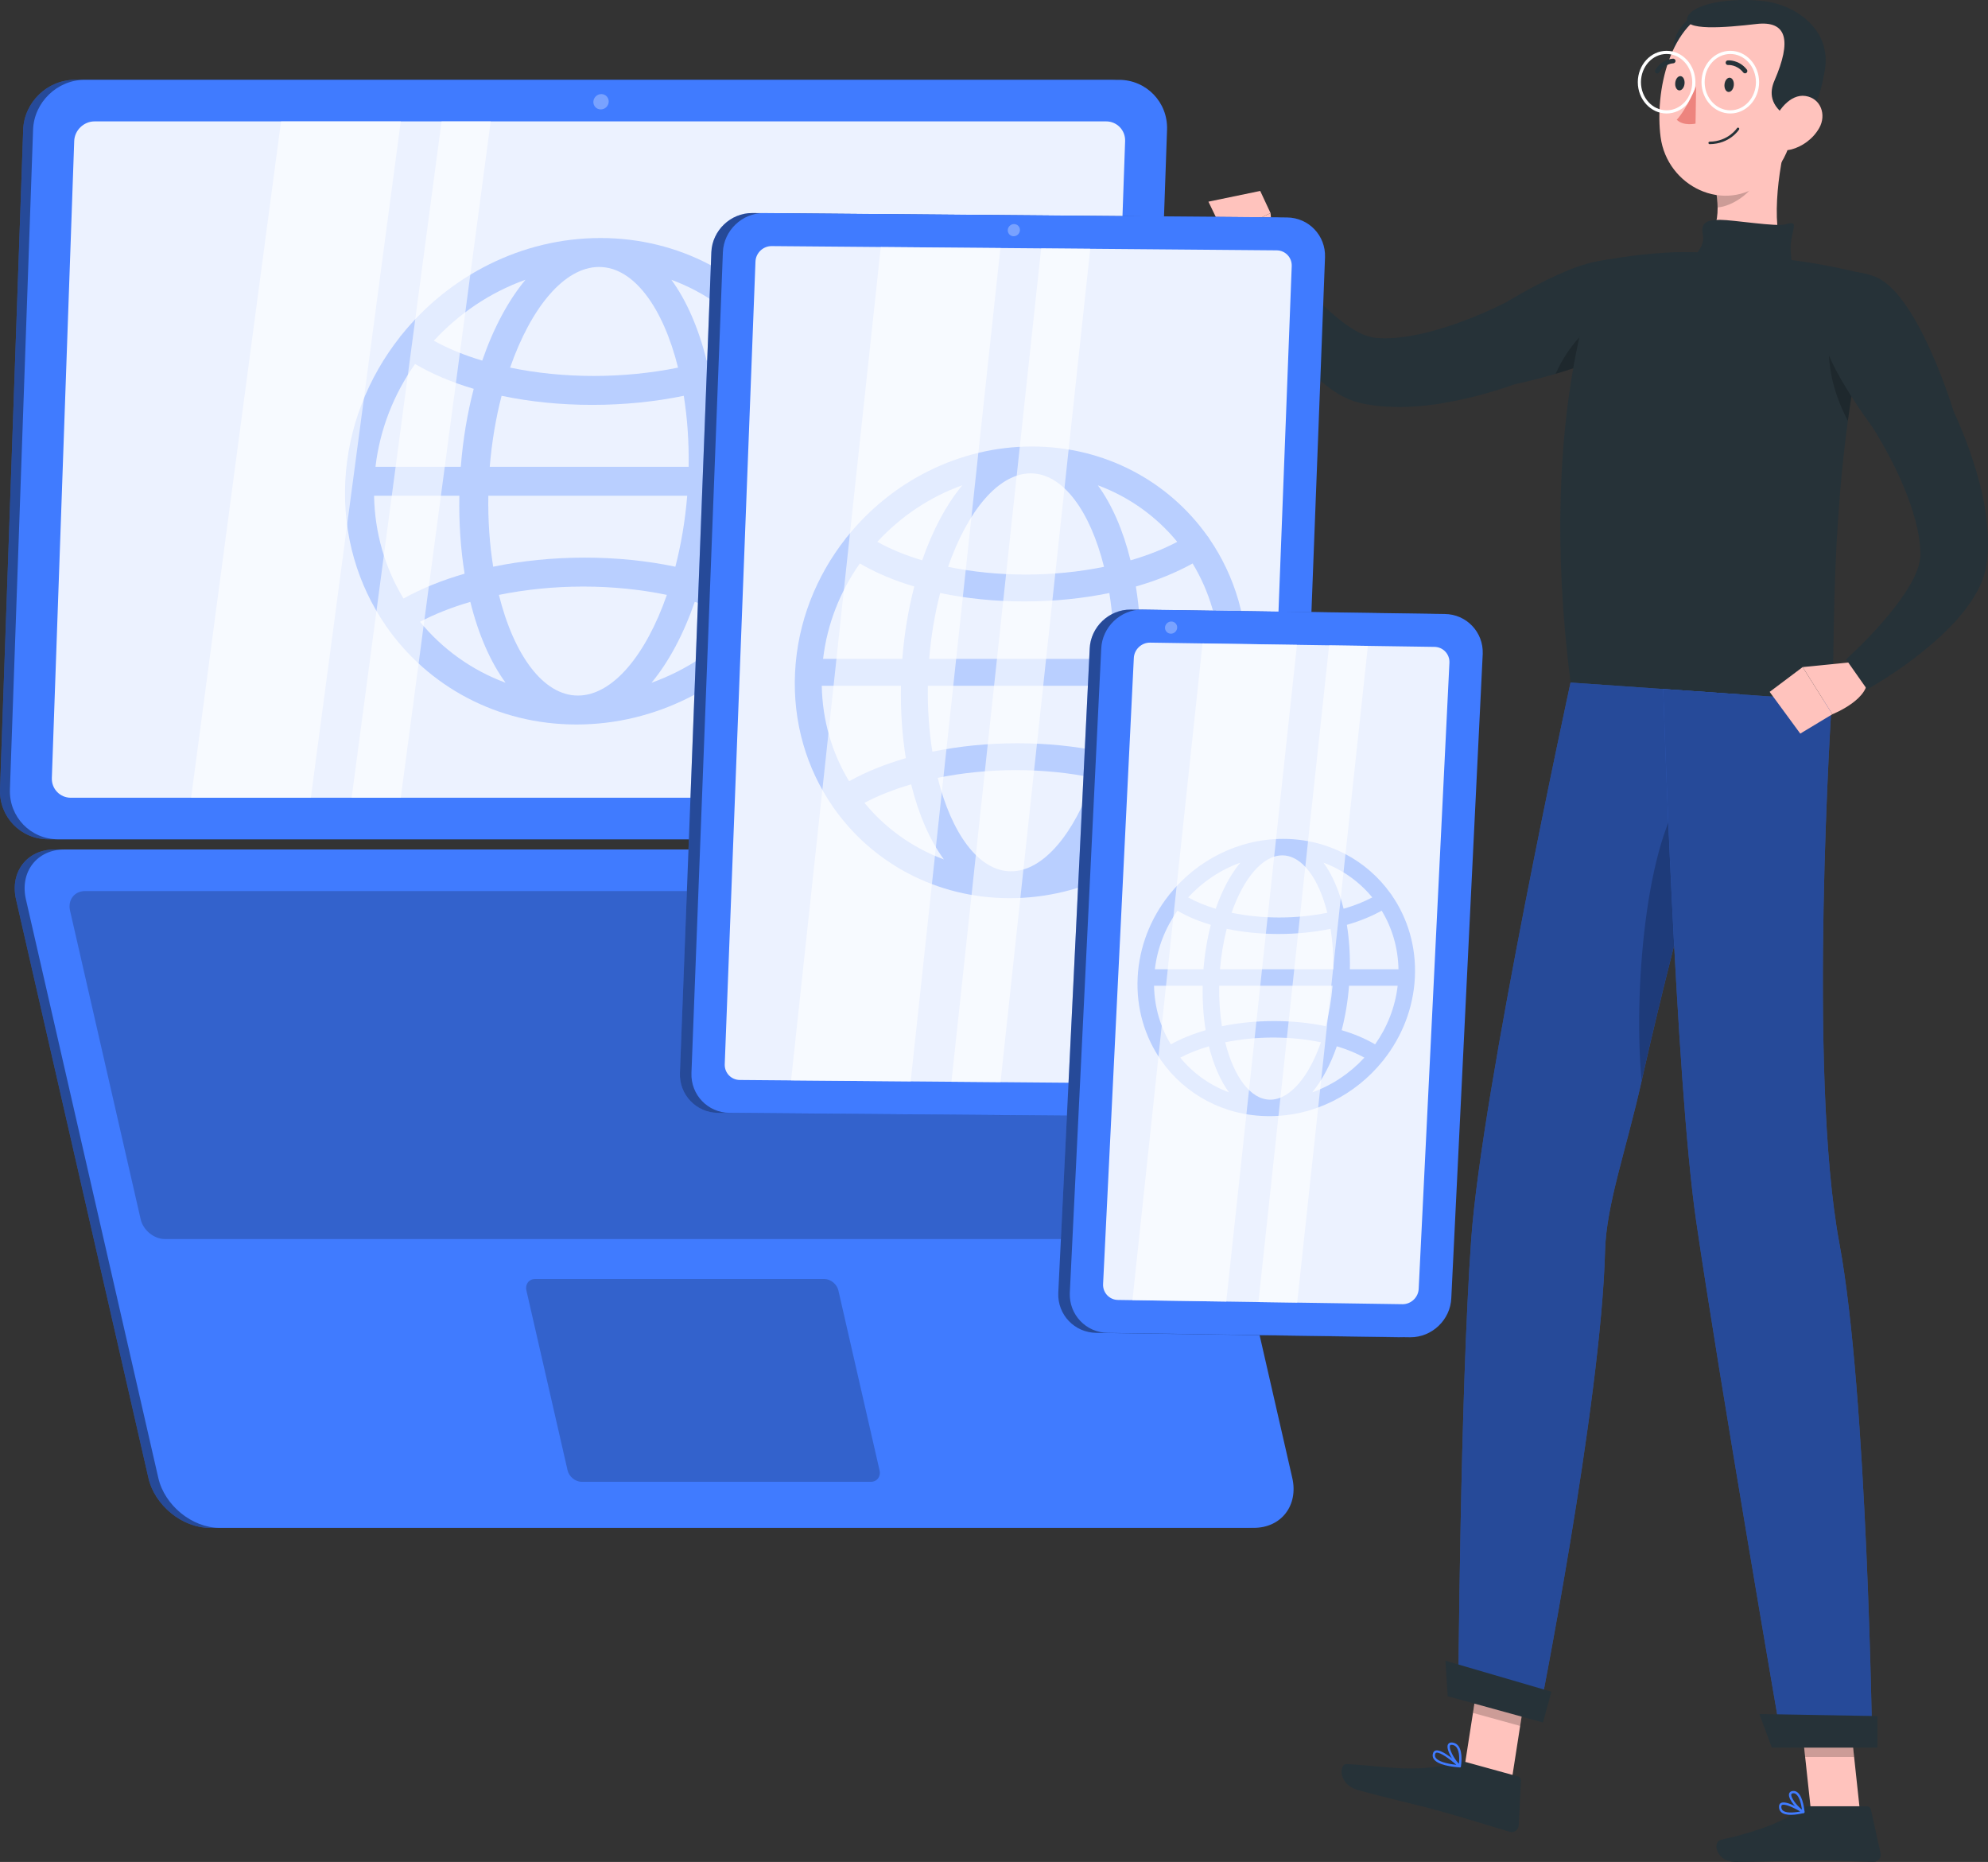 <?xml version="1.0" encoding="UTF-8" standalone="no"?>
<!-- Generator: Adobe Illustrator 27.5.0, SVG Export Plug-In . SVG Version: 6.00 Build 0)  -->

<svg
   version="1.1"
   x="0px"
   y="0px"
   viewBox="0 0 319.262 298.95"
   xml:space="preserve"
   id="svg4205"
   width="319.262"
   height="298.95"
   xmlns="http://www.w3.org/2000/svg"
   xmlns:svg="http://www.w3.org/2000/svg"><rect x="0" y="0" width="319.262" height="298.95" fill="#333333" stroke="none"/><defs
   id="defs4209" />

<g
   id="Background_Simple"
   style="display:none"
   transform="translate(-78.335,-116.813)">
	<g
   style="display:inline"
   id="g4026">
		<path
   style="fill:#407bff"
   d="M 384.945,325.572 C 485.121,275.699 340.306,236.604 318.324,206.433 302.552,184.785 327.35,134.338 300.466,108.76 272.214,81.88 216.31,85.749 182.691,103.892 131.892,131.306 95.923,242.839 152.27,278.365 c 42.733,26.942 96.997,-20.279 143.177,0.5 29.033,13.063 34.961,73.857 89.498,46.707 z"
   id="path4022" />
		<path
   style="opacity:0.9;fill:#ffffff"
   d="M 384.945,325.572 C 485.121,275.699 340.306,236.604 318.324,206.433 302.552,184.785 327.35,134.338 300.466,108.76 272.214,81.88 216.31,85.749 182.691,103.892 131.892,131.306 95.923,242.839 152.27,278.365 c 42.733,26.942 96.997,-20.279 143.177,0.5 29.033,13.063 34.961,73.857 89.498,46.707 z"
   id="path4024" />
	</g>
</g>

<g
   id="Character"
   transform="translate(-78.335,-116.813)">
	<g
   id="g4123">
		<polygon
   style="fill:#ffc3bd"
   points="316.339,382.493 323.92,384.583 321.099,402.694 313.518,400.605 "
   id="polygon4031" />
		<polygon
   style="fill:#ffc3bd"
   points="367.224,389.524 375.088,389.524 377.045,407.734 369.182,407.734 "
   id="polygon4033" />
		<path
   style="fill:#263238"
   d="m 368.535,406.824 h 9.587 c 0.322,0 0.6,0.223 0.669,0.537 l 1.553,6.99 c 0.161,0.725 -0.409,1.411 -1.151,1.398 -3.084,-0.053 -5.335,-0.234 -9.22,-0.234 -2.39,0 -9.598,0.248 -12.898,0.248 -3.228,0 -3.732,-3.264 -2.381,-3.559 6.059,-1.325 10.625,-3.153 12.564,-4.897 0.351,-0.314 0.807,-0.483 1.277,-0.483 z"
   id="path4035" />
		<path
   style="fill:#263238"
   d="m 313.813,399.742 8.279,2.282 c 0.31,0.085 0.519,0.375 0.503,0.696 l -0.36,7.151 c -0.037,0.741 -0.75,1.257 -1.462,1.048 -2.972,-0.874 -7.24,-2.238 -10.993,-3.273 -4.389,-1.21 -8.245,-2.015 -13.392,-3.433 -3.112,-0.858 -3.109,-4.242 -1.728,-4.168 6.288,0.337 11.169,1.533 17.164,-0.215 0.651,-0.191 1.335,-0.269 1.989,-0.088 z"
   id="path4037" />
		<g
   id="g4043">
			<polygon
   style="opacity:0.2"
   points="322.468,393.924 323.924,384.589 316.34,382.499 314.884,391.834 "
   id="polygon4039" />
			<polygon
   style="opacity:0.2"
   points="368.236,398.916 376.103,398.916 375.09,389.529 367.223,389.529 "
   id="polygon4041" />
		</g>
		<g
   id="g4053">
			<path
   style="fill:#ffc3bd"
   d="m 283.057,158.559 -0.682,-7.539 -7.354,3.589 c 0,0 1.938,6.686 5.595,6.055 z"
   id="path4045" />
			<polygon
   style="fill:#ffc3bd"
   points="275.021,154.609 282.375,151.02 280.719,147.47 272.401,149.192 "
   id="polygon4047" />
			<path
   style="fill:#263238"
   d="m 331.489,159.701 c -4.01,1.432 -8.87,4.199 -11.321,5.663 -0.766,0.38 -1.536,0.757 -2.315,1.112 -1.904,0.869 -3.838,1.656 -5.777,2.337 -3.858,1.35 -7.839,2.31 -11.322,2.311 -0.429,-0.006 -0.855,-0.014 -1.259,-0.052 l -0.289,-0.02 c -0.043,-0.008 -0.085,-0.014 -0.129,-0.016 -0.079,0.009 -0.196,-0.031 -0.311,-0.051 -0.472,-0.092 -1.177,-0.282 -1.909,-0.646 -1.488,-0.712 -3.11,-1.901 -4.648,-3.245 -3.08,-2.703 -6.04,-6.092 -8.622,-9.478 l -5.125,2.932 c 2.05,4.385 4.336,8.434 7.354,12.427 1.526,1.979 3.21,3.933 5.492,5.735 1.152,0.884 2.455,1.781 4.135,2.398 0.425,0.15 0.844,0.295 1.323,0.4 l 0.702,0.16 0.551,0.095 c 0.716,0.129 1.418,0.209 2.119,0.278 5.586,0.45 10.611,-0.47 15.408,-1.677 2.072,-0.538 4.092,-1.173 6.086,-1.864 2.141,-0.452 19.738,-4.346 22.751,-10.661 3.887,-8.149 -3.533,-11.48 -12.894,-8.138 z"
   id="path4049" />
			<path
   style="opacity:0.2"
   d="m 328.16,176.83 c 2.27,-0.66 4.84,-1.51 7.28,-2.54 l 0.6,-6.44 c 0,0 -4.7,1.92 -7.88,8.98 z"
   id="path4051" />
		</g>
		<path
   style="fill:#263238"
   d="m 377.972,160.844 c 0.971,0.242 1.541,1.229 1.285,2.196 -2.156,8.127 -3.57,16.353 -4.523,24.126 -0.743,6.094 -1.19,11.908 -1.467,17.182 -0.653,12.36 -0.382,21.784 -0.749,24.977 -6.149,-0.426 -29.321,-2.038 -41.955,-2.922 -5.714,-44.73 5.196,-67.776 5.196,-67.776 0,0 4.645,-0.926 10.043,-1.242 0.711,-0.046 1.434,-0.071 2.168,-0.085 4.752,-0.101 12.498,0.612 17.838,1.242 1.123,0.133 2.258,0.298 3.362,0.476 3.572,0.58 6.873,1.346 8.802,1.826 z"
   id="path4055" />
		<path
   style="opacity:0.2"
   d="m 372.333,169 c -0.912,5.447 0.22,10.539 2.759,15.386 0.502,-3.705 1.116,-7.499 1.881,-11.322 z"
   id="path4057" />
		<path
   style="fill:#ffc3bd"
   d="m 365.439,138.335 c -1.526,5.66 -3.022,15.776 -0.078,20.304 -3.155,2.826 -6.902,2.111 -10.111,1.611 -3.911,-0.609 -4.429,-1.498 -3.194,-3.333 0.778,-0.833 0.918,-1.695 1.644,-3.658 0.691,-1.865 0.529,-4.129 0.138,-6.34 z"
   id="path4059" />
		<path
   style="fill:#263238"
   d="m 351.8,154.5 c 0.514,2.571 -2.668,3.944 -1.745,5.056 0.924,1.111 9.225,3.944 12.874,2.611 3.649,-1.333 3.26,-1.655 2.987,-4.877 -0.274,-3.222 1.803,-5.318 -0.86,-4.459 -1.353,0.436 -8.414,-0.719 -10.447,-0.719 -2.033,-0.001 -3.219,0.332 -2.809,2.388 z"
   id="path4061" />
		<path
   style="opacity:0.2"
   d="m 360.709,141.838 -6.866,5.077 c 0.194,1.074 0.327,2.159 0.329,3.204 2.469,-0.183 6.015,-2.632 6.453,-5.174 0.219,-1.267 0.251,-2.498 0.084,-3.107 z"
   id="path4063" />
		<path
   style="fill:#263238"
   d="m 350.25,119.444 c -1.748,0.805 -4.583,4.586 -2.25,7.085 2.333,2.499 4.722,-8.223 2.25,-7.085 z"
   id="path4065" />
		<path
   style="fill:#ffc3bd"
   d="m 367.741,130.085 c -1.292,7.697 -1.657,12.267 -5.988,15.831 -6.515,5.361 -15.704,0.806 -16.737,-7.121 -0.93,-7.135 1.338,-18.523 9.246,-20.807 7.789,-2.251 14.77,4.4 13.479,12.097 z"
   id="path4067" />
		<path
   style="fill:#263238"
   d="m 365.439,135.602 c -2.875,-1.833 -2.958,-3.948 -2.133,-5.852 2.778,-6.417 2.038,-9.667 -2.92,-9.083 -4.958,0.583 -11.927,1.162 -11.052,-1.086 0.875,-2.248 7.042,-3.206 12.292,-2.581 5.25,0.625 10.885,4.704 9.76,11.121 -1.077,6.138 -2.405,7.856 -5.947,7.481 z"
   id="path4069" />
		<path
   style="fill:#ffc3bd"
   d="m 370.5,137.351 c -1.033,1.833 -2.816,3.019 -4.489,3.457 -2.516,0.659 -3.732,-1.602 -2.998,-3.954 0.661,-2.118 2.767,-5.012 5.276,-4.63 2.472,0.376 3.392,3.031 2.211,5.127 z"
   id="path4071" />
		<g
   id="g4077">
			<path
   style="fill:#407bff"
   d="m 312.526,389.3 12.838,3.532 c 0,0 10.11,-50.67 10.733,-75.165 0.19,-7.452 3.41,-16.255 5.877,-27.315 3.115,-13.935 7.022,-29.003 10.221,-40.803 3.375,-12.427 5.945,-21.223 5.945,-21.223 l -27.583,-1.923 c 0,0 -14.239,65.411 -15.951,89.349 -1.783,24.89 -2.08,73.548 -2.08,73.548 z"
   id="path4073" />
			<path
   style="opacity:0.4"
   d="m 312.526,389.3 12.838,3.532 c 0,0 10.11,-50.67 10.733,-75.165 0.19,-7.452 3.41,-16.255 5.877,-27.315 3.115,-13.935 7.022,-29.003 10.221,-40.803 3.375,-12.427 5.945,-21.223 5.945,-21.223 l -27.583,-1.923 c 0,0 -14.239,65.411 -15.951,89.349 -1.783,24.89 -2.08,73.548 -2.08,73.548 z"
   id="path4075" />
		</g>
		<path
   style="opacity:0.2"
   d="m 341.974,290.351 c 3.115,-13.935 7.022,-29.003 10.221,-40.803 l -2.863,-6.164 c -6.841,8.13 -8.682,33.296 -7.358,46.967 z"
   id="path4079" />
		<g
   id="g4085">
			<path
   style="fill:#407bff"
   d="m 345.438,227.44 c 0,0 1.965,62.561 5.284,85.361 3.635,24.968 13.88,84.296 13.88,84.296 h 14.403 c 0,0 -0.771,-56.5 -5.282,-80.684 -5.138,-27.548 -1.211,-87.084 -1.211,-87.084 z"
   id="path4081" />
			<path
   style="opacity:0.4"
   d="m 345.438,227.44 c 0,0 1.965,62.561 5.284,85.361 3.635,24.968 13.88,84.296 13.88,84.296 h 14.403 c 0,0 -0.771,-56.5 -5.282,-80.684 -5.138,-27.548 -1.211,-87.084 -1.211,-87.084 z"
   id="path4083" />
		</g>
		<polygon
   style="fill:#263238"
   points="379.838,392.343 360.88,392.013 362.879,397.409 379.838,397.409 "
   id="polygon4087" />
		<polygon
   style="fill:#263238"
   points="327.49,388.428 310.463,383.456 310.831,389.155 326.128,393.371 "
   id="polygon4089" />
		<path
   style="fill:#263238"
   d="m 356.773,130.512 c -0.066,0.631 -0.455,1.107 -0.867,1.064 -0.412,-0.044 -0.693,-0.59 -0.626,-1.221 0.066,-0.631 0.454,-1.107 0.867,-1.063 0.412,0.043 0.693,0.59 0.626,1.22 z"
   id="path4091" />
		<path
   style="fill:#263238"
   d="m 348.862,130.261 c -0.066,0.631 -0.455,1.107 -0.867,1.063 -0.412,-0.043 -0.693,-0.59 -0.626,-1.221 0.066,-0.631 0.455,-1.107 0.867,-1.064 0.412,0.045 0.692,0.591 0.626,1.222 z"
   id="path4093" />
		<path
   style="fill:#ffffff"
   d="m 356.212,135.034 c -2.55,0 -4.626,-2.257 -4.626,-5.031 0,-2.774 2.075,-5.032 4.626,-5.032 2.551,0 4.626,2.257 4.626,5.032 0,2.774 -2.075,5.031 -4.626,5.031 z m 0,-9.554 c -2.27,0 -4.117,2.029 -4.117,4.523 0,2.494 1.847,4.523 4.117,4.523 2.27,0 4.117,-2.029 4.117,-4.523 0,-2.494 -1.847,-4.523 -4.117,-4.523 z"
   id="path4095" />
		<path
   style="fill:#ffffff"
   d="m 345.982,135.034 c -2.55,0 -4.625,-2.257 -4.625,-5.031 0,-2.774 2.075,-5.032 4.625,-5.032 2.55,0 4.626,2.257 4.626,5.032 0,2.774 -2.075,5.031 -4.626,5.031 z m 0,-9.554 c -2.27,0 -4.117,2.029 -4.117,4.523 0,2.494 1.847,4.523 4.117,4.523 2.27,0 4.117,-2.029 4.117,-4.523 0,-2.494 -1.847,-4.523 -4.117,-4.523 z"
   id="path4097" />
		<path
   style="fill:#ed847e"
   d="m 350.724,130.667 c 0,0 -1.5,3.636 -3.116,5.375 1.105,1.065 3.02,0.617 3.02,0.617 z"
   id="path4099" />
		<path
   style="fill:#263238"
   d="m 358.652,128.579 c -0.133,0.027 -0.277,-0.02 -0.366,-0.134 -1.03,-1.303 -2.399,-1.194 -2.412,-1.192 -0.205,0.019 -0.386,-0.132 -0.405,-0.337 -0.019,-0.204 0.123,-0.388 0.337,-0.405 0.072,-0.007 1.787,-0.144 3.065,1.473 0.128,0.161 0.1,0.396 -0.061,0.523 -0.049,0.037 -0.102,0.061 -0.158,0.072 z"
   id="path4101" />
		<path
   style="fill:#263238"
   d="m 352.897,139.959 c 0.001,0 0.003,0 0.004,0 3.213,-0.036 4.66,-2.256 4.72,-2.35 0.059,-0.093 0.032,-0.217 -0.062,-0.276 -0.093,-0.059 -0.217,-0.032 -0.277,0.061 -0.014,0.021 -1.398,2.131 -4.387,2.165 -0.111,0.001 -0.2,0.092 -0.198,0.203 0.002,0.108 0.091,0.196 0.2,0.197 z"
   id="path4103" />
		<path
   style="fill:#263238"
   d="m 344.497,128.606 c -0.076,0.006 -0.154,-0.012 -0.223,-0.056 -0.175,-0.109 -0.228,-0.338 -0.119,-0.513 1.089,-1.749 2.807,-1.807 2.881,-1.806 0.206,-0.004 0.376,0.159 0.38,0.365 0.004,0.205 -0.169,0.376 -0.363,0.38 v 0 c -0.059,0.006 -1.395,0.056 -2.267,1.454 -0.065,0.106 -0.174,0.168 -0.289,0.176 z"
   id="path4105" />
		<path
   style="fill:#407bff"
   d="m 365.935,408.198 c -0.598,0 -1.158,-0.102 -1.514,-0.401 -0.281,-0.237 -0.411,-0.568 -0.385,-0.984 0.02,-0.31 0.185,-0.457 0.319,-0.526 0.873,-0.449 3.406,1.112 3.693,1.291 0.064,0.04 0.098,0.114 0.085,0.188 -0.012,0.074 -0.067,0.133 -0.14,0.151 -0.546,0.13 -1.33,0.281 -2.058,0.281 z m -1.168,-1.628 c -0.098,0 -0.179,0.015 -0.242,0.047 -0.05,0.026 -0.108,0.074 -0.117,0.219 -0.019,0.296 0.064,0.518 0.253,0.676 0.431,0.361 1.457,0.41 2.792,0.142 -0.888,-0.514 -2.083,-1.084 -2.686,-1.084 z"
   id="path4107" />
		<path
   style="fill:#407bff"
   d="m 367.949,407.921 c -0.031,0 -0.061,-0.007 -0.089,-0.022 -0.814,-0.442 -2.387,-2.165 -2.221,-3.042 0.03,-0.159 0.148,-0.434 0.593,-0.488 0.287,-0.034 0.555,0.045 0.794,0.24 0.913,0.747 1.101,3.016 1.109,3.112 0.005,0.069 -0.027,0.134 -0.084,0.171 -0.031,0.018 -0.067,0.029 -0.102,0.029 z m -1.587,-3.188 c -0.028,0 -0.056,0.002 -0.084,0.005 -0.242,0.03 -0.263,0.141 -0.272,0.188 -0.099,0.517 0.904,1.82 1.713,2.434 -0.092,-0.663 -0.343,-1.986 -0.929,-2.464 -0.134,-0.109 -0.275,-0.163 -0.428,-0.163 z"
   id="path4109" />
		<path
   style="fill:#407bff"
   d="m 312.786,400.583 c -0.011,10e-4 -0.022,0.002 -0.033,10e-4 -1.289,-0.094 -3.544,-0.395 -4.172,-1.359 -0.189,-0.291 -0.221,-0.616 -0.096,-0.966 0.075,-0.209 0.223,-0.346 0.428,-0.396 1.054,-0.247 3.683,2.126 3.978,2.399 0.058,0.054 0.076,0.138 0.045,0.211 -0.026,0.061 -0.085,0.103 -0.15,0.11 z m -3.732,-2.367 c -0.018,0.002 -0.035,0.005 -0.052,0.009 -0.084,0.02 -0.133,0.069 -0.166,0.161 -0.086,0.238 -0.067,0.446 0.057,0.637 0.352,0.541 1.58,0.958 3.331,1.141 -1.056,-0.915 -2.556,-2.015 -3.17,-1.948 z"
   id="path4111" />
		<path
   style="fill:#407bff"
   d="m 312.786,400.583 c -0.049,0.005 -0.1,-0.009 -0.139,-0.042 -0.802,-0.663 -2.163,-2.802 -1.788,-3.621 0.088,-0.192 0.302,-0.403 0.807,-0.318 0.377,0.064 0.683,0.26 0.911,0.582 0.746,1.058 0.387,3.156 0.371,3.245 -0.012,0.065 -0.056,0.12 -0.119,0.143 -0.013,0.006 -0.028,0.009 -0.043,0.011 z m -1.397,-3.624 c -0.145,0.016 -0.177,0.088 -0.191,0.117 -0.225,0.491 0.652,2.119 1.431,2.938 0.067,-0.624 0.133,-1.92 -0.356,-2.614 -0.17,-0.242 -0.389,-0.382 -0.668,-0.429 -0.091,-0.016 -0.161,-0.018 -0.216,-0.012 z"
   id="path4113" />
		<g
   id="g4121">
			<path
   style="fill:#ffc3bd"
   d="m 375.792,223.123 -7.958,0.794 4.766,7.573 c 0,0 6.479,-2.547 5.513,-6.13 z"
   id="path4115" />
			<polygon
   style="fill:#ffc3bd"
   points="372.6,231.49 367.833,223.917 362.531,227.898 367.448,234.598 "
   id="polygon4117" />
			<path
   style="fill:#263238"
   d="m 394.504,188.762 c -0.728,-2.014 -1.546,-3.967 -2.418,-5.889 -0.648,-2.091 -6.149,-19.252 -12.715,-21.67 -8.472,-3.119 -11.104,4.576 -6.913,13.589 1.795,3.861 4.999,8.444 6.683,10.749 0.45,0.728 0.896,1.459 1.322,2.203 1.041,1.816 2.003,3.669 2.86,5.537 1.7,3.717 3.024,7.592 3.347,11.061 0.033,0.427 0.065,0.853 0.064,1.258 l 0.006,0.29 c -0.004,0.043 -0.005,0.086 -0.004,0.13 0.016,0.078 -0.013,0.198 -0.022,0.314 -0.048,0.478 -0.172,1.198 -0.466,1.96 -0.571,1.547 -1.605,3.273 -2.802,4.929 -2.407,3.316 -5.509,6.576 -8.642,9.46 l 3.393,4.832 c 4.177,-2.446 7.998,-5.096 11.695,-8.469 1.83,-1.702 3.62,-3.559 5.204,-5.998 0.774,-1.229 1.546,-2.609 2.006,-4.338 0.11,-0.437 0.216,-0.867 0.275,-1.355 l 0.095,-0.713 0.044,-0.557 c 0.062,-0.726 0.077,-1.432 0.081,-2.136 -0.069,-5.604 -1.449,-10.523 -3.093,-15.187 z"
   id="path4119" />
		</g>
	</g>
</g>
<g
   id="Web_devices"
   transform="translate(-78.335,-116.813)">
	<g
   id="g4202">
		<g
   id="g4160">
			<g
   id="g4144">
				<g
   id="g4130">
					<path
   style="fill:#407bff"
   d="m 86.065,251.567 h 166.099 c 4.403,0 8.132,-3.603 8.287,-8.006 l 3.719,-105.924 c 0.155,-4.403 -3.322,-8.006 -7.725,-8.006 H 90.346 c -4.403,0 -8.132,3.603 -8.287,8.006 L 78.34,243.561 c -0.154,4.403 3.322,8.006 7.725,8.006 z"
   id="path4126" />
					<path
   style="opacity:0.4"
   d="m 86.065,251.567 h 166.099 c 4.403,0 8.132,-3.603 8.287,-8.006 l 3.719,-105.924 c 0.155,-4.403 -3.322,-8.006 -7.725,-8.006 H 90.346 c -4.403,0 -8.132,3.603 -8.287,8.006 L 78.34,243.561 c -0.154,4.403 3.322,8.006 7.725,8.006 z"
   id="path4128" />
				</g>
				<path
   style="fill:#407bff"
   d="m 87.652,251.567 h 166.099 c 4.403,0 8.132,-3.603 8.287,-8.006 l 3.719,-105.924 c 0.155,-4.403 -3.322,-8.006 -7.725,-8.006 H 91.933 c -4.403,0 -8.132,3.603 -8.287,8.006 l -3.719,105.924 c -0.155,4.403 3.322,8.006 7.725,8.006 z"
   id="path4132" />
				<path
   style="opacity:0.9;fill:#ffffff"
   d="m 252.16,244.896 c 1.738,0 3.21,-1.422 3.271,-3.16 l 3.591,-102.273 c 0.061,-1.738 -1.311,-3.16 -3.049,-3.16 H 93.524 c -1.738,0 -3.21,1.422 -3.271,3.16 l -3.591,102.273 c -0.061,1.738 1.311,3.16 3.049,3.16 z"
   id="path4134" />
				<path
   style="opacity:0.3;fill:#407bff"
   d="m 203.137,217.221 c 5.102,-6.481 8.331,-14.484 8.758,-23.138 0.426,-8.653 -2.012,-16.654 -6.474,-23.134 -0.02,-0.038 -0.032,-0.077 -0.055,-0.114 -0.076,-0.123 -0.165,-0.234 -0.26,-0.336 -6.676,-9.391 -17.659,-15.469 -30.339,-15.469 -12.713,0 -24.325,6.109 -31.926,15.543 -0.08,0.083 -0.16,0.166 -0.229,0.262 -0.023,0.032 -0.036,0.066 -0.057,0.099 -5.108,6.483 -8.339,14.49 -8.766,23.15 -0.427,8.661 2.017,16.67 6.487,23.154 0.017,0.03 0.027,0.063 0.045,0.093 0.025,0.041 0.062,0.07 0.089,0.109 6.659,9.523 17.724,15.697 30.507,15.697 12.693,0 24.288,-6.09 31.889,-15.499 0.095,-0.095 0.187,-0.194 0.268,-0.307 0.025,-0.036 0.041,-0.074 0.063,-0.11 z m -31.991,11.269 c -5.588,0 -10.291,-6.535 -12.691,-16.163 4.267,-0.867 8.869,-1.338 13.552,-1.338 4.684,0 9.24,0.47 13.423,1.337 -3.349,9.629 -8.696,16.164 -14.284,16.164 z m 1.091,-22.146 c -5.117,0 -10.087,0.508 -14.7,1.458 -0.567,-3.547 -0.845,-7.389 -0.779,-11.396 h 31.94 c -0.329,4.007 -0.985,7.848 -1.902,11.396 -4.521,-0.95 -9.441,-1.458 -14.559,-1.458 z m -33.83,-9.938 h 13.7 c -0.087,4.428 0.212,8.635 0.842,12.517 -3.617,1.04 -6.924,2.383 -9.812,3.988 -2.918,-4.805 -4.622,-10.442 -4.73,-16.505 z m 6.586,-21.152 c 2.73,1.605 5.905,2.948 9.419,3.988 -1.013,3.883 -1.727,8.09 -2.076,12.518 h -13.7 c 0.706,-6.064 2.966,-11.701 6.357,-16.506 z m 29.545,-15.578 c 5.587,0 10.291,6.535 12.691,16.162 -4.268,0.867 -8.87,1.337 -13.554,1.337 -4.683,0 -9.238,-0.47 -13.42,-1.338 3.348,-9.627 8.696,-16.161 14.283,-16.161 z m -1.093,22.144 c 5.118,0 10.088,-0.508 14.702,-1.457 0.567,3.548 0.845,7.39 0.779,11.397 h -31.94 c 0.329,-4.007 0.985,-7.85 1.902,-11.398 4.521,0.951 9.44,1.458 14.557,1.458 z m 33.832,9.94 h -13.7 c 0.087,-4.429 -0.212,-8.635 -0.842,-12.518 3.617,-1.04 6.924,-2.383 9.812,-3.987 2.918,4.805 4.622,10.442 4.73,16.505 z m -13.929,4.646 h 13.7 c -0.705,6.063 -2.965,11.699 -6.356,16.504 -2.73,-1.605 -5.905,-2.947 -9.42,-3.987 1.013,-3.883 1.727,-8.089 2.076,-12.517 z m 6.547,-24.889 c -2.38,1.258 -5.108,2.333 -8.082,3.196 -1.287,-5.21 -3.224,-9.648 -5.66,-12.98 5.445,2.013 10.155,5.418 13.742,9.784 z m -37.175,-9.785 c -2.764,3.333 -5.139,7.77 -6.94,12.98 -2.889,-0.863 -5.51,-1.938 -7.766,-3.196 4.018,-4.365 9.063,-7.77 14.706,-9.784 z m -16.931,54.917 c 2.38,-1.259 5.107,-2.333 8.081,-3.197 1.287,5.21 3.224,9.648 5.66,12.981 -5.444,-2.013 -10.154,-5.418 -13.741,-9.784 z m 37.175,9.785 c 2.765,-3.333 5.139,-7.771 6.94,-12.982 2.889,0.863 5.511,1.938 7.767,3.196 -4.018,4.366 -9.064,7.771 -14.707,9.786 z"
   id="path4136" />
				<polygon
   style="opacity:0.6;fill:#ffffff"
   points="128.251,244.896 142.694,136.303 123.47,136.303 109.027,244.896 "
   id="polygon4138" />
				<polygon
   style="opacity:0.6;fill:#ffffff"
   points="142.694,244.896 157.137,136.303 149.248,136.303 134.805,244.896 "
   id="polygon4140" />
				<path
   style="opacity:0.3;fill:#ffffff"
   d="m 173.627,133.151 c -0.024,0.68 0.508,1.232 1.188,1.232 0.68,0 1.251,-0.551 1.275,-1.232 0.024,-0.68 -0.508,-1.232 -1.188,-1.232 -0.68,0 -1.251,0.552 -1.275,1.232 z"
   id="path4142" />
			</g>
			<g
   id="g4158">
				<g
   id="g4150">
					<path
   style="fill:#407bff"
   d="M 278.11,362.119 H 112.011 c -4.403,0 -8.83,-3.603 -9.838,-8.006 L 80.91,261.21 c -1.008,-4.403 1.77,-8.006 6.174,-8.006 h 166.099 c 4.403,0 8.83,3.603 9.838,8.006 l 21.263,92.903 c 1.008,4.404 -1.771,8.006 -6.174,8.006 z"
   id="path4146" />
					<path
   style="opacity:0.4"
   d="M 278.11,362.119 H 112.011 c -4.403,0 -8.83,-3.603 -9.838,-8.006 L 80.91,261.21 c -1.008,-4.403 1.77,-8.006 6.174,-8.006 h 166.099 c 4.403,0 8.83,3.603 9.838,8.006 l 21.263,92.903 c 1.008,4.404 -1.771,8.006 -6.174,8.006 z"
   id="path4148" />
				</g>
				<path
   style="fill:#407bff"
   d="M 279.697,362.119 H 113.598 c -4.403,0 -8.83,-3.603 -9.838,-8.006 L 82.496,261.21 c -1.008,-4.403 1.77,-8.006 6.174,-8.006 h 166.099 c 4.403,0 8.83,3.603 9.838,8.006 l 21.263,92.903 c 1.008,4.404 -1.77,8.006 -6.173,8.006 z"
   id="path4152" />
				<path
   style="opacity:0.2"
   d="m 104.811,315.752 c -1.738,0 -3.485,-1.422 -3.883,-3.16 L 89.586,263.036 c -0.398,-1.738 0.699,-3.16 2.437,-3.16 h 162.448 c 1.738,0 3.485,1.422 3.883,3.16 l 11.342,49.556 c 0.398,1.738 -0.699,3.16 -2.437,3.16 z"
   id="path4154" />
				<path
   style="opacity:0.2"
   d="m 171.747,354.729 c -1.013,0 -2.031,-0.829 -2.263,-1.842 l -6.611,-28.883 c -0.232,-1.013 0.407,-1.842 1.42,-1.842 h 46.419 c 1.013,0 2.031,0.829 2.263,1.842 l 6.611,28.883 c 0.232,1.013 -0.407,1.842 -1.42,1.842 z"
   id="path4156" />
			</g>
		</g>
		<g
   id="g4180">
			<g
   id="g4166">
				<path
   style="fill:#407bff"
   d="m 284.227,289.898 5.047,-131.767 c 0.134,-3.493 -2.614,-6.375 -6.106,-6.404 l -84.002,-0.707 c -3.492,-0.029 -6.458,2.805 -6.592,6.298 l -5.047,131.767 c -0.134,3.493 2.614,6.375 6.106,6.404 l 84.002,0.707 c 3.491,0.029 6.458,-2.804 6.592,-6.298 z"
   id="path4162" />
				<path
   style="opacity:0.4"
   d="m 284.227,289.898 5.047,-131.767 c 0.134,-3.493 -2.614,-6.375 -6.106,-6.404 l -84.002,-0.707 c -3.492,-0.029 -6.458,2.805 -6.592,6.298 l -5.047,131.767 c -0.134,3.493 2.614,6.375 6.106,6.404 l 84.002,0.707 c 3.491,0.029 6.458,-2.804 6.592,-6.298 z"
   id="path4164" />
			</g>
			<path
   style="fill:#407bff"
   d="m 286.078,289.898 5.047,-131.767 c 0.134,-3.493 -2.614,-6.375 -6.106,-6.404 l -84.002,-0.707 c -3.492,-0.029 -6.458,2.805 -6.592,6.298 l -5.047,131.767 c -0.134,3.493 2.614,6.375 6.106,6.404 l 84.002,0.707 c 3.492,0.029 6.458,-2.804 6.592,-6.298 z"
   id="path4168" />
			<path
   style="opacity:0.9;fill:#ffffff"
   d="m 285.779,159.535 c 0.053,-1.379 -1.032,-2.516 -2.41,-2.528 l -81.107,-0.682 c -1.378,-0.012 -2.549,1.107 -2.602,2.486 l -4.936,128.871 c -0.053,1.379 1.032,2.516 2.41,2.528 l 81.107,0.682 c 1.378,0.012 2.549,-1.107 2.602,-2.486 z"
   id="path4170" />
			<path
   style="opacity:0.3;fill:#407bff"
   d="m 270.407,246.247 c 4.738,-6.017 7.735,-13.448 8.131,-21.484 0.396,-8.034 -1.868,-15.463 -6.011,-21.48 -0.019,-0.035 -0.03,-0.072 -0.051,-0.106 -0.071,-0.115 -0.153,-0.217 -0.242,-0.312 -6.199,-8.72 -16.396,-14.363 -28.169,-14.363 -11.804,0 -22.585,5.672 -29.642,14.431 -0.074,0.077 -0.148,0.154 -0.213,0.243 -0.021,0.029 -0.034,0.062 -0.053,0.092 -4.742,6.019 -7.743,13.454 -8.139,21.494 -0.396,8.042 1.872,15.478 6.023,21.498 0.016,0.028 0.025,0.059 0.042,0.086 0.024,0.038 0.057,0.065 0.083,0.101 6.183,8.842 16.456,14.574 28.325,14.574 11.786,0 22.551,-5.655 29.608,-14.39 0.088,-0.088 0.174,-0.181 0.249,-0.285 0.023,-0.031 0.037,-0.066 0.059,-0.099 z m -29.704,10.463 c -5.188,0 -9.555,-6.068 -11.783,-15.007 3.962,-0.805 8.235,-1.242 12.583,-1.242 4.349,0 8.579,0.437 12.463,1.242 -3.109,8.939 -8.075,15.007 -13.263,15.007 z m 1.013,-20.562 c -4.751,0 -9.365,0.471 -13.649,1.353 -0.527,-3.294 -0.784,-6.861 -0.723,-10.581 H 257 c -0.305,3.72 -0.915,7.287 -1.766,10.581 -4.198,-0.882 -8.766,-1.353 -13.518,-1.353 z m -31.41,-9.228 h 12.72 c -0.081,4.112 0.197,8.017 0.781,11.622 -3.358,0.966 -6.429,2.213 -9.11,3.703 -2.709,-4.462 -4.291,-9.695 -4.391,-15.325 z m 6.115,-19.639 c 2.535,1.49 5.482,2.737 8.745,3.702 -0.941,3.605 -1.603,7.511 -1.928,11.623 h -12.72 c 0.655,-5.63 2.754,-10.863 5.903,-15.325 z m 27.432,-14.465 c 5.188,0 9.555,6.067 11.783,15.006 -3.962,0.805 -8.236,1.242 -12.585,1.242 -4.348,0 -8.578,-0.437 -12.46,-1.242 3.109,-8.938 8.074,-15.006 13.262,-15.006 z m -1.015,20.562 c 4.752,0 9.367,-0.471 13.651,-1.353 0.527,3.294 0.784,6.862 0.723,10.582 h -29.656 c 0.305,-3.721 0.915,-7.288 1.766,-10.582 4.197,0.881 8.765,1.353 13.516,1.353 z m 31.412,9.229 h -12.72 c 0.081,-4.112 -0.197,-8.018 -0.781,-11.623 3.358,-0.966 6.429,-2.212 9.111,-3.702 2.708,4.461 4.29,9.695 4.39,15.325 z m -12.933,4.313 h 12.72 c -0.655,5.63 -2.753,10.862 -5.901,15.324 -2.535,-1.49 -5.483,-2.737 -8.746,-3.702 0.94,-3.605 1.603,-7.511 1.927,-11.622 z m 6.079,-23.109 c -2.209,1.168 -4.742,2.166 -7.504,2.967 -1.195,-4.838 -2.993,-8.957 -5.255,-12.052 5.055,1.87 9.428,5.032 12.759,9.085 z m -34.516,-9.085 c -2.567,3.094 -4.771,7.214 -6.443,12.052 -2.682,-0.801 -5.116,-1.799 -7.21,-2.968 3.729,-4.053 8.414,-7.214 13.653,-9.084 z m -15.72,50.989 c 2.209,-1.169 4.742,-2.166 7.503,-2.968 1.195,4.838 2.994,8.958 5.256,12.053 -5.055,-1.87 -9.429,-5.031 -12.759,-9.085 z m 34.516,9.085 c 2.567,-3.095 4.772,-7.215 6.444,-12.053 2.682,0.802 5.117,1.799 7.211,2.967 -3.73,4.054 -8.415,7.216 -13.655,9.086 z"
   id="path4172" />
			<polygon
   style="opacity:0.6;fill:#ffffff"
   points="224.584,290.44 238.994,156.634 219.787,156.472 205.378,290.278 "
   id="polygon4174" />
			<polygon
   style="opacity:0.6;fill:#ffffff"
   points="239.014,290.561 253.424,156.755 245.542,156.689 231.132,290.495 "
   id="polygon4176" />
			<path
   style="opacity:0.3;fill:#ffffff"
   d="m 241.115,154.743 c 0.54,0.005 0.993,-0.429 1.014,-0.969 0.021,-0.54 -0.4,-0.981 -0.939,-0.985 -0.54,-0.005 -0.994,0.429 -1.014,0.969 -0.021,0.539 0.4,0.981 0.939,0.985 z"
   id="path4178" />
		</g>
		<g
   id="g4200">
			<g
   id="g4186">
				<path
   style="fill:#407bff"
   d="m 309.554,325.219 5.047,-103.421 c 0.134,-3.493 -2.614,-6.375 -6.106,-6.404 l -48.569,-0.707 c -3.492,-0.029 -6.459,2.804 -6.592,6.298 l -5.047,103.421 c -0.134,3.493 2.614,6.375 6.106,6.405 l 48.569,0.707 c 3.491,0.028 6.458,-2.806 6.592,-6.299 z"
   id="path4182" />
				<path
   style="opacity:0.4"
   d="m 309.554,325.219 5.047,-103.421 c 0.134,-3.493 -2.614,-6.375 -6.106,-6.404 l -48.569,-0.707 c -3.492,-0.029 -6.459,2.804 -6.592,6.298 l -5.047,103.421 c -0.134,3.493 2.614,6.375 6.106,6.405 l 48.569,0.707 c 3.491,0.028 6.458,-2.806 6.592,-6.299 z"
   id="path4184" />
			</g>
			<path
   style="fill:#407bff"
   d="m 311.406,325.219 5.047,-103.421 c 0.134,-3.493 -2.614,-6.375 -6.106,-6.404 l -48.569,-0.707 c -3.492,-0.029 -6.458,2.804 -6.592,6.298 l -5.047,103.421 c -0.134,3.493 2.614,6.375 6.106,6.405 l 48.569,0.707 c 3.491,0.028 6.458,-2.806 6.592,-6.299 z"
   id="path4188" />
			<path
   style="opacity:0.9;fill:#ffffff"
   d="m 311.106,223.202 c 0.053,-1.379 -1.032,-2.516 -2.41,-2.528 l -45.674,-0.682 c -1.378,-0.012 -2.549,1.107 -2.602,2.486 l -4.936,100.524 c -0.053,1.379 1.032,2.516 2.41,2.528 l 45.674,0.682 c 1.378,0.012 2.549,-1.107 2.602,-2.486 z"
   id="path4190" />
			<path
   style="opacity:0.3;fill:#407bff"
   d="m 300.563,286.95 c 2.908,-3.694 4.749,-8.255 4.992,-13.189 0.243,-4.932 -1.147,-9.493 -3.69,-13.186 -0.012,-0.021 -0.018,-0.044 -0.031,-0.065 -0.043,-0.07 -0.094,-0.133 -0.148,-0.191 -3.805,-5.353 -10.066,-8.817 -17.293,-8.817 -7.246,0 -13.865,3.482 -18.197,8.859 -0.045,0.048 -0.091,0.095 -0.13,0.149 -0.013,0.018 -0.021,0.038 -0.033,0.056 -2.911,3.695 -4.753,8.259 -4.997,13.195 -0.243,4.937 1.149,9.502 3.697,13.197 0.01,0.017 0.015,0.036 0.026,0.053 0.014,0.023 0.035,0.04 0.051,0.062 3.796,5.428 10.102,8.947 17.389,8.947 7.235,0 13.844,-3.472 18.176,-8.834 0.054,-0.054 0.107,-0.111 0.153,-0.175 0.014,-0.019 0.022,-0.041 0.035,-0.061 z m -18.234,6.423 c -3.185,0 -5.866,-3.725 -7.234,-9.213 2.432,-0.494 5.055,-0.763 7.725,-0.763 2.67,0 5.267,0.268 7.651,0.762 -1.909,5.489 -4.958,9.214 -8.142,9.214 z m 0.621,-12.623 c -2.917,0 -5.749,0.289 -8.379,0.831 -0.323,-2.022 -0.481,-4.212 -0.444,-6.496 h 18.205 c -0.188,2.284 -0.562,4.473 -1.084,6.496 -2.576,-0.542 -5.381,-0.831 -8.298,-0.831 z m -19.282,-5.665 h 7.809 c -0.05,2.524 0.121,4.922 0.48,7.134 -2.061,0.593 -3.947,1.358 -5.593,2.273 -1.663,-2.738 -2.635,-5.951 -2.696,-9.407 z m 3.754,-12.056 c 1.556,0.914 3.366,1.68 5.368,2.273 -0.577,2.213 -0.984,4.611 -1.183,7.135 h -7.809 c 0.403,-3.456 1.691,-6.669 3.624,-9.408 z m 16.84,-8.88 c 3.185,0 5.866,3.725 7.233,9.212 -2.433,0.494 -5.056,0.762 -7.726,0.762 -2.669,0 -5.266,-0.268 -7.649,-0.762 1.909,-5.487 4.957,-9.212 8.142,-9.212 z m -0.623,12.623 c 2.917,0 5.75,-0.289 8.38,-0.831 0.323,2.022 0.482,4.212 0.444,6.496 h -18.205 c 0.188,-2.284 0.562,-4.474 1.085,-6.496 2.576,0.541 5.38,0.831 8.296,0.831 z m 19.284,5.665 h -7.809 c 0.05,-2.524 -0.121,-4.922 -0.48,-7.135 2.062,-0.593 3.947,-1.358 5.593,-2.273 1.663,2.739 2.634,5.952 2.696,9.408 z m -7.939,2.648 h 7.809 c -0.402,3.456 -1.69,6.668 -3.623,9.407 -1.556,-0.915 -3.366,-1.68 -5.369,-2.273 0.577,-2.212 0.983,-4.61 1.183,-7.134 z m 3.731,-14.186 c -1.356,0.717 -2.911,1.33 -4.606,1.822 -0.734,-2.97 -1.838,-5.499 -3.226,-7.399 3.103,1.148 5.788,3.088 7.832,5.577 z m -21.189,-5.577 c -1.576,1.9 -2.929,4.429 -3.956,7.398 -1.646,-0.492 -3.141,-1.104 -4.426,-1.822 2.29,-2.488 5.166,-4.428 8.382,-5.576 z m -9.651,31.302 c 1.356,-0.717 2.911,-1.33 4.606,-1.822 0.734,2.97 1.838,5.499 3.226,7.399 -3.102,-1.149 -5.787,-3.089 -7.832,-5.577 z m 21.19,5.577 c 1.576,-1.9 2.929,-4.429 3.956,-7.399 1.647,0.492 3.141,1.104 4.427,1.822 -2.29,2.488 -5.167,4.428 -8.383,5.577 z"
   id="path4192" />
			<polygon
   style="opacity:0.6;fill:#ffffff"
   points="275.264,325.789 286.619,220.344 271.457,220.118 260.202,325.564 "
   id="polygon4194" />
			<polygon
   style="opacity:0.6;fill:#ffffff"
   points="286.655,325.959 298.01,220.514 291.788,220.421 280.433,325.866 "
   id="polygon4196" />
			<path
   style="opacity:0.3;fill:#ffffff"
   d="m 266.369,218.556 c 0.539,0.005 0.993,-0.429 1.014,-0.969 0.021,-0.54 -0.4,-0.981 -0.939,-0.985 -0.54,-0.005 -0.993,0.429 -1.014,0.969 -0.021,0.539 0.4,0.98 0.939,0.985 z"
   id="path4198" />
		</g>
	</g>
</g>
</svg>
